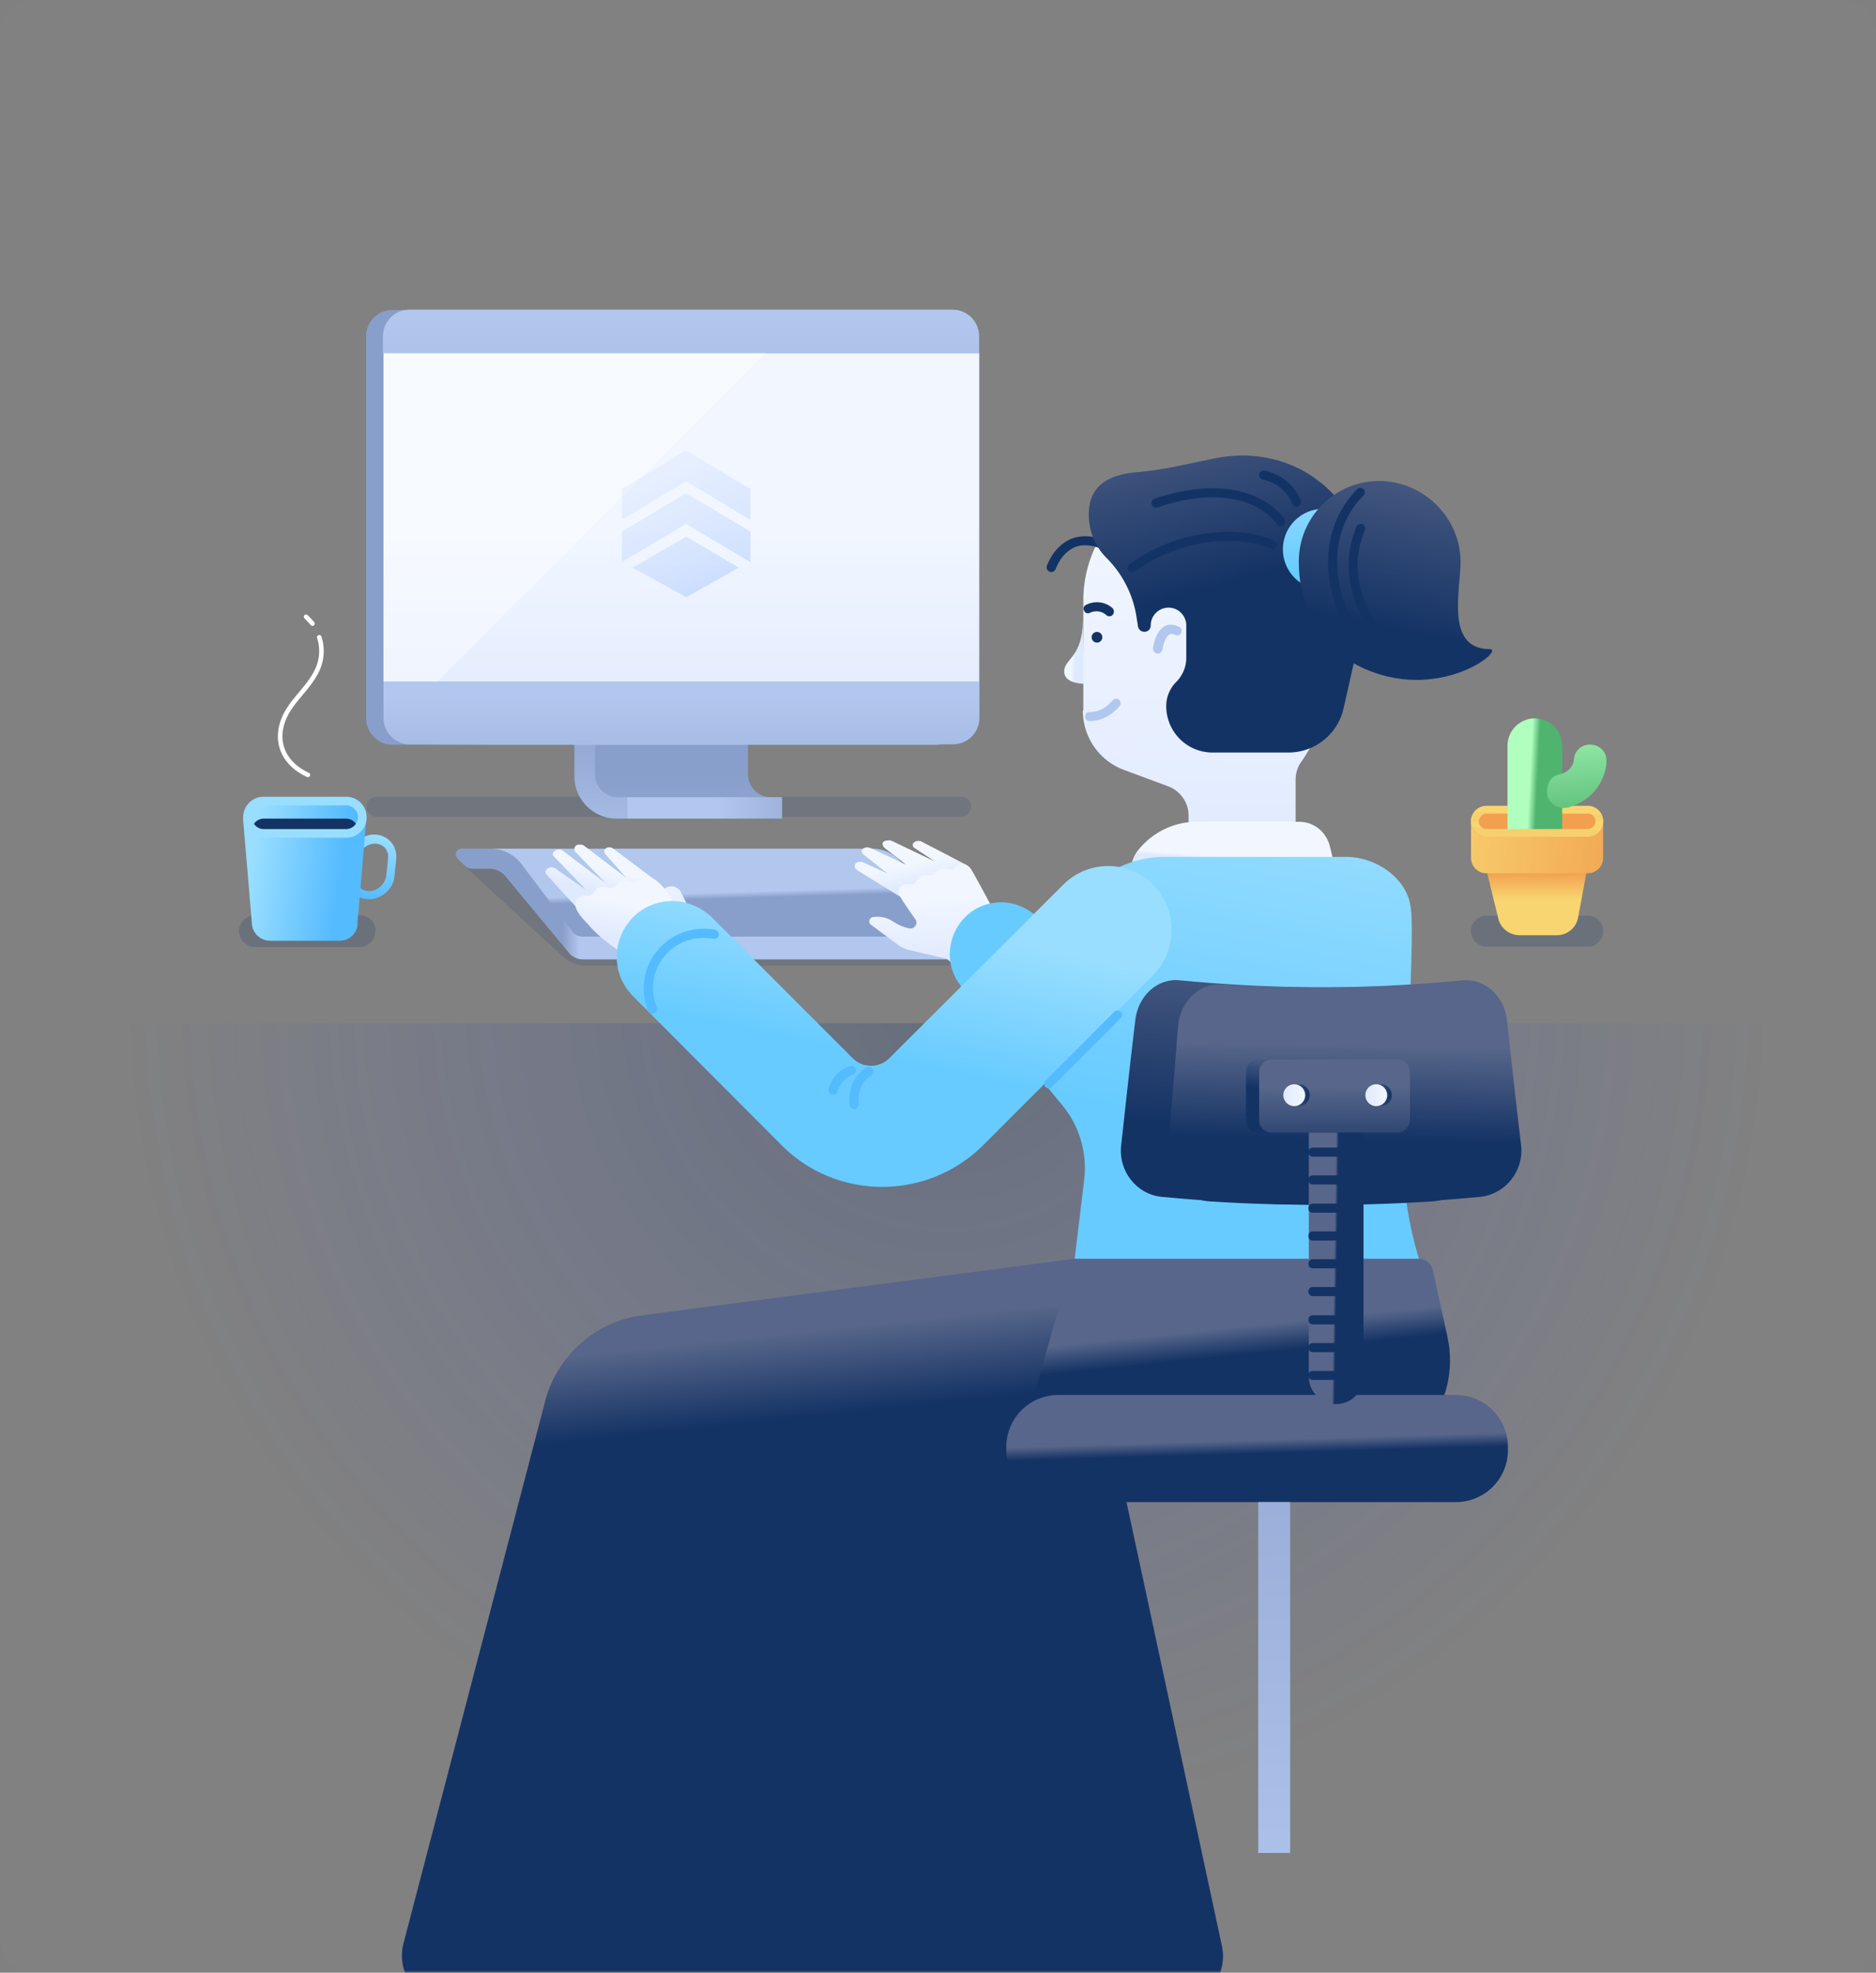 <svg xmlns="http://www.w3.org/2000/svg" xmlns:xlink="http://www.w3.org/1999/xlink" width="350" height="368" viewBox="0 0 350 368">
    <rect x="0" y="0" width="350" height="368" fill="#808080" stroke="none"/>
    <defs>
        <rect id="a" width="350" height="368" x="-1" rx="6"/>
        <linearGradient id="c" x1="21.435%" x2="24.772%" y1="49.886%" y2="49.886%">
            <stop offset="0%" stop-color="#899FCB"/>
            <stop offset="100%" stop-color="#B1C7EE"/>
        </linearGradient>
        <linearGradient id="d" x1="116.565%" x2="65.565%" y1="1186.4%" y2="332.158%">
            <stop offset="0%" stop-color="#899FCB"/>
            <stop offset="100%" stop-color="#B1C7EE"/>
        </linearGradient>
        <linearGradient id="e" x1="51.033%" x2="49.924%" y1="56.591%" y2="49.635%">
            <stop offset="0%" stop-color="#899FCB"/>
            <stop offset="100%" stop-color="#B1C7EE"/>
        </linearGradient>
        <linearGradient id="f" x1="50.376%" x2="49.841%" y1="46.985%" y2="52.875%">
            <stop offset="0%" stop-color="#143365"/>
            <stop offset="48.26%" stop-color="#143365"/>
            <stop offset="100%" stop-color="#143365"/>
        </linearGradient>
        <linearGradient id="g" x1="50.23%" x2="50.23%" y1="52.262%" y2="11.635%">
            <stop offset="0%" stop-color="#F8D571"/>
            <stop offset="9.522%" stop-color="#F7D06E"/>
            <stop offset="91.89%" stop-color="#F2A04F"/>
        </linearGradient>
        <linearGradient id="h" x1="50.107%" x2="50.107%" y1="-33.974%" y2="135.095%">
            <stop offset="0%" stop-color="#F8D571"/>
            <stop offset="9.522%" stop-color="#F7D06E"/>
            <stop offset="100%" stop-color="#F2A04F"/>
        </linearGradient>
        <linearGradient id="i" x1="50.626%" x2="49.905%" y1="44.296%" y2="52.247%">
            <stop offset="0%" stop-color="#F2A04F"/>
            <stop offset="48.26%" stop-color="#F2A04F"/>
            <stop offset="100%" stop-color="#F2A04F"/>
        </linearGradient>
        <linearGradient id="j" x1="50.366%" x2="50.091%" y1="49.301%" y2="50.725%">
            <stop offset="0%" stop-color="#F8D571"/>
            <stop offset="48.26%" stop-color="#F8D571"/>
            <stop offset="100%" stop-color="#F7D06E"/>
        </linearGradient>
        <linearGradient id="k" x1="39.642%" x2="53.866%" y1="48.836%" y2="50.787%">
            <stop offset="0%" stop-color="#B0FFBE"/>
            <stop offset="100%" stop-color="#4EB46E"/>
        </linearGradient>
        <linearGradient id="l" x1="38.92%" x2="58.744%" y1="-70.475%" y2="140.652%">
            <stop offset="0%" stop-color="#B0FFBE"/>
            <stop offset="100%" stop-color="#4EB46E"/>
        </linearGradient>
        <linearGradient id="m" x1="-40.026%" x2="146.07%" y1="46.313%" y2="54.162%">
            <stop offset="0%" stop-color="#F8D571"/>
            <stop offset="9.522%" stop-color="#F7D06E"/>
            <stop offset="91.89%" stop-color="#F2A04F"/>
        </linearGradient>
        <linearGradient id="n" x1="50.146%" x2="49.841%" y1="49.097%" y2="50.877%">
            <stop offset="0%" stop-color="#F8D571"/>
            <stop offset="48.26%" stop-color="#F8D571"/>
            <stop offset="100%" stop-color="#F7D06E"/>
        </linearGradient>
        <radialGradient id="o" cx="49.846%" cy="-2.127%" r="88.669%" fx="49.846%" fy="-2.127%" gradientTransform="matrix(.546 0 0 1 .226 0)">
            <stop offset="0%" stop-color="#143365"/>
            <stop offset="100%" stop-color="#2A4DFF" stop-opacity="0"/>
        </radialGradient>
        <linearGradient id="p" x1="48.096%" x2="44.836%" y1="-31.22%" y2="132.84%">
            <stop offset="0%" stop-color="#FFF"/>
            <stop offset="48.26%" stop-color="#FFF"/>
            <stop offset="100%" stop-color="#FFF"/>
        </linearGradient>
        <linearGradient id="q" x1="49.96%" x2="49.96%" y1="50.159%" y2="443.842%">
            <stop offset="0%" stop-color="#899FCB"/>
            <stop offset="100%" stop-color="#B1C7EE"/>
        </linearGradient>
        <linearGradient id="r" x1="145.917%" x2="57.552%" y1="50%" y2="50%">
            <stop offset="0%" stop-color="#899FCB"/>
            <stop offset="100%" stop-color="#B1C7EE"/>
        </linearGradient>
        <linearGradient id="s" x1="50.276%" x2="50.276%" y1="-47.493%" y2="172.765%">
            <stop offset="0%" stop-color="#899FCB"/>
            <stop offset="100%" stop-color="#B1C7EE"/>
        </linearGradient>
        <linearGradient id="t" x1="6.414%" x2="19.551%" y1="51.257%" y2="50.858%">
            <stop offset="0%" stop-color="#899FCB"/>
            <stop offset="100%" stop-color="#B1C7EE"/>
        </linearGradient>
        <linearGradient id="u" x1="50.034%" x2="50.034%" y1="134.556%" y2="88.381%">
            <stop offset="0%" stop-color="#899FCB"/>
            <stop offset="100%" stop-color="#B1C7EE"/>
        </linearGradient>
        <linearGradient id="v" x1="49.957%" x2="49.957%" y1="134.47%" y2="88.096%">
            <stop offset="0%" stop-color="#899FCB"/>
            <stop offset="100%" stop-color="#B1C7EE"/>
        </linearGradient>
        <linearGradient id="w" x1="49.995%" x2="49.995%" y1="117.64%" y2="52.126%">
            <stop offset="0%" stop-color="#E0EAFF"/>
            <stop offset="100%" stop-color="#F2F7FF"/>
        </linearGradient>
        <linearGradient id="x" x1="50.034%" x2="50.034%" y1="809.736%" y2="11.98%">
            <stop offset="0%" stop-color="#899FCB"/>
            <stop offset="100%" stop-color="#B1C7EE"/>
        </linearGradient>
        <linearGradient id="y" x1="50.263%" x2="49.603%" y1="-1.776%" y2="101.583%">
            <stop offset="0%" stop-color="#FFF"/>
            <stop offset="48.26%" stop-color="#FFF"/>
            <stop offset="100%" stop-color="#FFF"/>
        </linearGradient>
        <linearGradient id="z" x1="35.746%" x2="55.756%" y1="47.899%" y2="50.095%">
            <stop offset="0%" stop-color="#F2F7FF"/>
            <stop offset="9.522%" stop-color="#F2F7FF"/>
            <stop offset="100%" stop-color="#E0EAFF"/>
        </linearGradient>
        <linearGradient id="A" x1="50.508%" x2="49.151%" y1=".086%" y2="99.943%">
            <stop offset="0%" stop-color="#F2F7FF"/>
            <stop offset="9.522%" stop-color="#F2F7FF"/>
            <stop offset="100%" stop-color="#E0EAFF"/>
        </linearGradient>
        <linearGradient id="B" x1="50.445%" x2="49.211%" y1="33.904%" y2="67.137%">
            <stop offset="0%" stop-color="#143365"/>
            <stop offset="48.26%" stop-color="#143365"/>
            <stop offset="100%" stop-color="#143365"/>
        </linearGradient>
        <linearGradient id="C" x1="35.247%" x2="53.185%" y1="-27.871%" y2="42.576%">
            <stop offset="0%" stop-color="#57668A"/>
            <stop offset="48.26%" stop-color="#374D78"/>
            <stop offset="100%" stop-color="#143365"/>
        </linearGradient>
        <linearGradient id="D" x1="60.033%" x2="46.089%" y1="-36.325%" y2="85.683%">
            <stop offset="0%" stop-color="#99DEFF"/>
            <stop offset="100%" stop-color="#67CBFF"/>
        </linearGradient>
        <linearGradient id="E" x1="66.372%" x2="48.758%" y1="-24.46%" y2="67.733%">
            <stop offset="0%" stop-color="#57668A"/>
            <stop offset="48.26%" stop-color="#374D78"/>
            <stop offset="100%" stop-color="#143365"/>
        </linearGradient>
        <linearGradient id="F" x1="50.371%" x2="49.818%" y1="-.021%" y2="99.674%">
            <stop offset="0%" stop-color="#143365"/>
            <stop offset="48.26%" stop-color="#143365"/>
            <stop offset="100%" stop-color="#143365"/>
        </linearGradient>
        <linearGradient id="G" x1="50.575%" x2="49.443%" y1=".309%" y2="99.45%">
            <stop offset="0%" stop-color="#143365"/>
            <stop offset="48.26%" stop-color="#143365"/>
            <stop offset="100%" stop-color="#143365"/>
        </linearGradient>
        <linearGradient id="H" x1="50.481%" x2="51.522%" y1="49.725%" y2="44.863%">
            <stop offset="0%" stop-color="#E0EAFF"/>
            <stop offset="100%" stop-color="#F2F7FF"/>
        </linearGradient>
        <linearGradient id="I" x1="44.761%" x2="58.519%" y1="32.816%" y2="67.235%">
            <stop offset="0%" stop-color="#F2F7FF"/>
            <stop offset="9.522%" stop-color="#F2F7FF"/>
            <stop offset="100%" stop-color="#E0EAFF"/>
        </linearGradient>
        <linearGradient id="J" x1="46.702%" x2="51.7%" y1="21.927%" y2="80.738%">
            <stop offset="0%" stop-color="#F2F7FF"/>
            <stop offset="9.522%" stop-color="#F2F7FF"/>
            <stop offset="100%" stop-color="#E0EAFF"/>
        </linearGradient>
        <linearGradient id="K" x1="5.842%" x2="26.07%" y1="-54.234%" y2="-8.935%">
            <stop offset="0%" stop-color="#99DEFF"/>
            <stop offset="100%" stop-color="#67CBFF"/>
        </linearGradient>
        <linearGradient id="L" x1="66.329%" x2="51.057%" y1="-16.235%" y2="63.902%">
            <stop offset="0%" stop-color="#99DEFF"/>
            <stop offset="100%" stop-color="#67CBFF"/>
        </linearGradient>
        <linearGradient id="M" x1="41.104%" x2="42.447%" y1="10.621%" y2="21.952%">
            <stop offset="0%" stop-color="#57668A"/>
            <stop offset="48.26%" stop-color="#374D78"/>
            <stop offset="100%" stop-color="#143365"/>
        </linearGradient>
        <linearGradient id="N" x1="45.907%" x2="48.573%" y1="32.794%" y2="45.364%">
            <stop offset="0%" stop-color="#57668A"/>
            <stop offset="48.26%" stop-color="#374D78"/>
            <stop offset="100%" stop-color="#143365"/>
        </linearGradient>
        <linearGradient id="O" x1="48.934%" x2="50.625%" y1="42.365%" y2="54.454%">
            <stop offset="0%" stop-color="#57668A"/>
            <stop offset="48.26%" stop-color="#374D78"/>
            <stop offset="100%" stop-color="#143365"/>
        </linearGradient>
        <linearGradient id="P" x1="55.259%" x2="43.161%" y1="33.824%" y2="68.723%">
            <stop offset="0%" stop-color="#F2F7FF"/>
            <stop offset="9.522%" stop-color="#F2F7FF"/>
            <stop offset="100%" stop-color="#E0EAFF"/>
        </linearGradient>
        <linearGradient id="Q" x1="53.119%" x2="49.314%" y1="-39.823%" y2="62.447%">
            <stop offset="0%" stop-color="#F2F7FF"/>
            <stop offset="9.522%" stop-color="#F2F7FF"/>
            <stop offset="100%" stop-color="#E0EAFF"/>
        </linearGradient>
        <linearGradient id="R" x1="58.454%" x2="46.083%" y1="27.313%" y2="68.526%">
            <stop offset="0%" stop-color="#F2F7FF"/>
            <stop offset="9.522%" stop-color="#F2F7FF"/>
            <stop offset="100%" stop-color="#E0EAFF"/>
        </linearGradient>
        <linearGradient id="S" x1="57.843%" x2="44.467%" y1="19.179%" y2="56.749%">
            <stop offset="0%" stop-color="#99DEFF"/>
            <stop offset="100%" stop-color="#67CBFF"/>
        </linearGradient>
        <linearGradient id="T" x1="50.144%" x2="49.536%" y1="46.157%" y2="53.925%">
            <stop offset="0%" stop-color="#143365"/>
            <stop offset="48.26%" stop-color="#143365"/>
            <stop offset="100%" stop-color="#143365"/>
        </linearGradient>
        <linearGradient id="U" x1="51.372%" x2="49.564%" y1="12.919%" y2="87.136%">
            <stop offset="0%" stop-color="#143365"/>
            <stop offset="48.26%" stop-color="#143365"/>
            <stop offset="100%" stop-color="#143365"/>
        </linearGradient>
        <linearGradient id="V" x1="50.203%" x2="49.618%" y1="45.931%" y2="53.787%">
            <stop offset="0%" stop-color="#143365"/>
            <stop offset="48.26%" stop-color="#143365"/>
            <stop offset="100%" stop-color="#143365"/>
        </linearGradient>
        <linearGradient id="W" x1="50.635%" x2="48.814%" y1="-.388%" y2="100.731%">
            <stop offset="0%" stop-color="#143365"/>
            <stop offset="48.26%" stop-color="#143365"/>
            <stop offset="100%" stop-color="#143365"/>
        </linearGradient>
        <linearGradient id="X" x1="50.57%" x2="49.25%" y1="-.755%" y2="100.292%">
            <stop offset="0%" stop-color="#143365"/>
            <stop offset="48.26%" stop-color="#143365"/>
            <stop offset="100%" stop-color="#143365"/>
        </linearGradient>
        <linearGradient id="Y" x1="50.12%" x2="49.082%" y1="38.595%" y2="61.597%">
            <stop offset="0%" stop-color="#143365"/>
            <stop offset="48.26%" stop-color="#143365"/>
            <stop offset="100%" stop-color="#143365"/>
        </linearGradient>
        <linearGradient id="Z" x1="51.241%" x2="49.036%" y1="-1.482%" y2="102.245%">
            <stop offset="0%" stop-color="#143365"/>
            <stop offset="48.26%" stop-color="#143365"/>
            <stop offset="100%" stop-color="#143365"/>
        </linearGradient>
        <linearGradient id="aa" x1="58.327%" x2="42.561%" y1="39.67%" y2="61.19%">
            <stop offset="0%" stop-color="#143365"/>
            <stop offset="48.26%" stop-color="#143365"/>
            <stop offset="100%" stop-color="#143365"/>
        </linearGradient>
        <linearGradient id="ab" x1="57.511%" x2="49.568%" y1="-26.799%" y2="66.188%">
            <stop offset="0%" stop-color="#57668A"/>
            <stop offset="48.26%" stop-color="#374D78"/>
            <stop offset="100%" stop-color="#143365"/>
        </linearGradient>
        <linearGradient id="ac" x1="51.051%" x2="49.679%" y1="29.34%" y2="70.254%">
            <stop offset="0%" stop-color="#57668A"/>
            <stop offset="48.26%" stop-color="#374D78"/>
            <stop offset="100%" stop-color="#143365"/>
        </linearGradient>
        <linearGradient id="ad" x1="46.847%" x2="51.68%" y1="49.798%" y2="50.236%">
            <stop offset="0%" stop-color="#57668A"/>
            <stop offset="48.26%" stop-color="#374D78"/>
            <stop offset="100%" stop-color="#143365"/>
        </linearGradient>
        <linearGradient id="ae" x1="62.518%" x2="49.864%" y1="1.512%" y2="50.218%">
            <stop offset="0%" stop-color="#57668A"/>
            <stop offset="48.26%" stop-color="#374D78"/>
            <stop offset="100%" stop-color="#143365"/>
        </linearGradient>
        <linearGradient id="af" x1="49.586%" x2="51.461%" y1="37.528%" y2="144.454%">
            <stop offset="0%" stop-color="#57668A"/>
            <stop offset="48.26%" stop-color="#374D78"/>
            <stop offset="100%" stop-color="#143365"/>
        </linearGradient>
        <linearGradient id="ag" x1=".247%" x2="100.21%" y1="50.575%" y2="50.575%">
            <stop offset="0%" stop-color="#143365"/>
            <stop offset="48.26%" stop-color="#143365"/>
            <stop offset="100%" stop-color="#143365"/>
        </linearGradient>
        <linearGradient id="ah" x1=".247%" x2="100.21%" y1="51.945%" y2="51.945%">
            <stop offset="0%" stop-color="#143365"/>
            <stop offset="48.26%" stop-color="#143365"/>
            <stop offset="100%" stop-color="#143365"/>
        </linearGradient>
        <linearGradient id="ai" x1=".247%" x2="100.21%" y1="48.315%" y2="48.315%">
            <stop offset="0%" stop-color="#143365"/>
            <stop offset="48.26%" stop-color="#143365"/>
            <stop offset="100%" stop-color="#143365"/>
        </linearGradient>
        <linearGradient id="aj" x1=".247%" x2="100.21%" y1="49.69%" y2="49.69%">
            <stop offset="0%" stop-color="#143365"/>
            <stop offset="48.26%" stop-color="#143365"/>
            <stop offset="100%" stop-color="#143365"/>
        </linearGradient>
        <linearGradient id="ak" x1=".247%" x2="100.21%" y1="51.06%" y2="51.06%">
            <stop offset="0%" stop-color="#143365"/>
            <stop offset="48.26%" stop-color="#143365"/>
            <stop offset="100%" stop-color="#143365"/>
        </linearGradient>
        <linearGradient id="al" x1=".247%" x2="100.21%" y1="52.41%" y2="52.41%">
            <stop offset="0%" stop-color="#143365"/>
            <stop offset="48.26%" stop-color="#143365"/>
            <stop offset="100%" stop-color="#143365"/>
        </linearGradient>
        <linearGradient id="am" x1=".247%" x2="100.21%" y1="48.78%" y2="48.78%">
            <stop offset="0%" stop-color="#143365"/>
            <stop offset="48.26%" stop-color="#143365"/>
            <stop offset="100%" stop-color="#143365"/>
        </linearGradient>
        <linearGradient id="an" x1=".247%" x2="100.21%" y1="50.155%" y2="50.155%">
            <stop offset="0%" stop-color="#143365"/>
            <stop offset="48.26%" stop-color="#143365"/>
            <stop offset="100%" stop-color="#143365"/>
        </linearGradient>
        <linearGradient id="ao" x1=".247%" x2="100.21%" y1="51.525%" y2="51.525%">
            <stop offset="0%" stop-color="#143365"/>
            <stop offset="48.26%" stop-color="#143365"/>
            <stop offset="100%" stop-color="#143365"/>
        </linearGradient>
        <linearGradient id="ap" x1="-.717%" x2="99.467%" y1="50.046%" y2="50.046%">
            <stop offset="0%" stop-color="#57668A"/>
            <stop offset="48.26%" stop-color="#374D78"/>
            <stop offset="100%" stop-color="#143365"/>
        </linearGradient>
        <linearGradient id="aq" x1="-.833%" x2="99.35%" y1="50.046%" y2="50.046%">
            <stop offset="0%" stop-color="#57668A"/>
            <stop offset="48.26%" stop-color="#374D78"/>
            <stop offset="100%" stop-color="#143365"/>
        </linearGradient>
        <linearGradient id="ar" x1=".273%" x2="100.458%" y1="50.046%" y2="50.046%">
            <stop offset="0%" stop-color="#E0EAFF"/>
            <stop offset="100%" stop-color="#F2F7FF"/>
        </linearGradient>
        <linearGradient id="as" x1=".156%" x2="100.34%" y1="50.046%" y2="50.046%">
            <stop offset="0%" stop-color="#E0EAFF"/>
            <stop offset="100%" stop-color="#F2F7FF"/>
        </linearGradient>
        <linearGradient id="at" x1="-.004%" x2="99.96%" y1="49.865%" y2="49.865%">
            <stop offset="0%" stop-color="#5BF"/>
            <stop offset="100%" stop-color="#5BF"/>
        </linearGradient>
        <linearGradient id="au" x1="29.148%" x2="71.494%" y1="60.162%" y2="39.96%">
            <stop offset="0%" stop-color="#5BF"/>
            <stop offset="100%" stop-color="#5BF"/>
        </linearGradient>
        <linearGradient id="av" x1="-.984%" x2="102.258%" y1="62.919%" y2="33.371%">
            <stop offset="0%" stop-color="#5BF"/>
            <stop offset="100%" stop-color="#5BF"/>
        </linearGradient>
        <linearGradient id="aw" x1=".141%" x2="99.634%" y1="50.109%" y2="50.109%">
            <stop offset="0%" stop-color="#5BF"/>
            <stop offset="100%" stop-color="#5BF"/>
        </linearGradient>
        <linearGradient id="ax" x1="50.249%" x2="49.716%" y1="47.031%" y2="52.886%">
            <stop offset="0%" stop-color="#143365"/>
            <stop offset="48.26%" stop-color="#143365"/>
            <stop offset="100%" stop-color="#143365"/>
        </linearGradient>
        <linearGradient id="ay" x1="58.807%" x2="41.645%" y1=".456%" y2="99.856%">
            <stop offset="0%" stop-color="#99DEFF"/>
            <stop offset="100%" stop-color="#5BF"/>
        </linearGradient>
        <linearGradient id="az" x1="7.278%" x2="79.477%" y1="42.577%" y2="54.053%">
            <stop offset="0%" stop-color="#99DEFF"/>
            <stop offset="100%" stop-color="#5BF"/>
        </linearGradient>
        <linearGradient id="aA" x1="-.729%" x2="100.694%" y1="48.209%" y2="48.209%">
            <stop offset="0%" stop-color="#143365"/>
            <stop offset="48.26%" stop-color="#143365"/>
            <stop offset="100%" stop-color="#143365"/>
        </linearGradient>
        <linearGradient id="aB" x1="49.591%" x2="50.239%" y1="-100.763%" y2="137.949%">
            <stop offset="0%" stop-color="#899FCB"/>
            <stop offset="100%" stop-color="#B1C7EE"/>
        </linearGradient>
        <linearGradient id="aC" x1="37.63%" x2="74.836%" y1="12.782%" y2="100%">
            <stop offset="0%" stop-color="#AEC9FF"/>
            <stop offset="100%" stop-color="#1566FF"/>
        </linearGradient>
    </defs>
    <g fill="none" fill-rule="evenodd" transform="translate(1)">
        <mask id="b" fill="#fff">
            <use xlink:href="#a"/>
        </mask>
        <use fill="#FFF" fill-opacity=".01" opacity=".5" xlink:href="#a"/>
        <g mask="url(#b)">
            <g transform="translate(17 57)">
                <g fill-rule="nonzero">
                    <path fill="#143365" d="M68.51 104.38l18.53 17.085c1.19 1.105 2.72 1.7 4.42 1.7h67.15c1.105 0 1.955-1.105 1.615-2.21l-1.105-4.08-82.365-11.985-8.245-.51z" opacity=".15"/>
                    <path fill="url(#c)" d="M13.005 1.02H1.785c-.935 0-1.36 1.105-.765 1.785l1.36 1.36a1.99 1.99 0 0 0 1.445.595H6.97c1.19 0 2.295.51 3.06 1.445l11.985 14.45c.68.68 1.53 1.02 2.465 1.02H93.5c.765 0 1.445-.595 1.445-1.445v-2.805L13.005 1.02z" transform="translate(66.3 100.3)"/>
                    <path fill="url(#d)" d="M.255 1.02h1.7-1.7z" transform="translate(68.85 100.3)"/>
                    <path fill="url(#e)" d="M81.345 3.655c-1.36-1.7-3.315-2.635-5.44-2.635H4.675c2.295 0 4.42 1.105 5.78 2.89l9.69 12.835c.425.425 1.02.68 1.7.68H92.31L81.345 3.655z" transform="translate(68.85 100.3)"/>
                </g>
                <g fill-rule="nonzero">
                    <path fill="url(#f)" d="M25.245 40.12v-.085a2.89 2.89 0 0 0-2.89-2.72H3.485c-1.445 0-2.72 1.105-2.89 2.55v.34a2.866 2.866 0 0 0 2.89 2.89h18.87a2.866 2.866 0 0 0 2.89-2.89v-.085z" opacity=".2" transform="translate(255.85 76.5)"/>
                    <path fill="url(#g)" d="M3.23 27.795L5.695 37.91c.425 1.785 2.125 3.06 3.995 3.06h6.885c1.955 0 3.655-1.36 3.995-3.315L22.525 27.2" transform="translate(255.85 76.5)"/>
                    <path fill="url(#h)" d="M3.485 6.46h18.87a2.866 2.866 0 0 0 2.89-2.89v-.085V3.4c-.17-1.36-1.36.425-2.89.425H3.485C2.04 3.825.85 2.21.595 3.23v.34c0 1.615 1.36 2.89 2.89 2.89z" transform="translate(255.85 92.65)"/>
                    <path fill="url(#i)" d="M25.245 3.485V3.4a2.89 2.89 0 0 0-2.89-2.72H3.485C2.04.68.765 1.785.595 3.23v.34a2.866 2.866 0 0 0 2.89 2.89h18.87a2.866 2.866 0 0 0 2.89-2.89v-.085z" transform="translate(255.85 92.65)"/>
                    <path fill="url(#j)" d="M3.485 2.125h18.87c.765 0 1.36.51 1.445 1.275h1.445a2.89 2.89 0 0 0-2.89-2.72H3.485C2.04.68.765 1.785.595 3.23v.17H2.04c.17-.68.765-1.275 1.445-1.275z" transform="translate(255.85 92.65)"/>
                    <path fill="url(#k)" d="M7.395 28.135V5.61c0-2.805 2.295-5.1 5.1-5.1 2.805 0 5.1 2.295 5.1 5.1v22.525h-10.2z" transform="translate(255.85 76.5)"/>
                    <path fill="url(#l)" d="M14.875 13.43l-.085.34c-.255 2.125 1.615 3.825 3.74 3.4 3.91-.935 6.8-4.08 7.31-8.075V8.84a2.95 2.95 0 0 0-2.635-3.4 2.95 2.95 0 0 0-3.4 2.635v.17a3.108 3.108 0 0 1-2.21 2.55l-.51.17c-1.19.17-2.04 1.19-2.21 2.465z" transform="translate(255.85 76.5)"/>
                    <path fill="url(#m)" d="M22.355 22.61H3.485a2.866 2.866 0 0 1-2.89-2.89v-.34 7.14a2.866 2.866 0 0 0 2.89 2.89h18.87a2.866 2.866 0 0 0 2.89-2.89v-6.8a2.866 2.866 0 0 1-2.89 2.89z" transform="translate(255.85 76.5)"/>
                    <path fill="url(#n)" d="M25.245 19.55H23.8v.17c0 .765-.68 1.445-1.445 1.445H3.485c-.765 0-1.445-.68-1.445-1.445v-.17H.595v.17a2.866 2.866 0 0 0 2.89 2.89h18.87a2.866 2.866 0 0 0 2.89-2.89v-.085-.085z" transform="translate(255.85 76.5)"/>
                </g>
                <path fill="url(#o)" fill-rule="nonzero" d="M.68 133.875h317.05V307.02H.68z" opacity=".25"/>
                <path stroke="url(#p)" stroke-linecap="round" stroke-linejoin="round" stroke-width=".85" d="M40.29 59.33c-.34-.425-.765-.85-1.19-1.275"/>
                <g fill-rule="nonzero">
                    <path fill="#143365" d="M161.33 95.37H52.275c-1.02 0-1.87-.85-1.87-1.87s.85-1.87 1.87-1.87H161.33c1.02 0 1.87.85 1.87 1.87-.085 1.02-.85 1.87-1.87 1.87z" opacity=".15"/>
                    <path fill="url(#q)" d="M39.185 11.815H37.4c-2.38 0-4.25-1.955-4.25-4.25V.17H3.91v7.735c0 4.42 3.57 5.95 7.905 5.95h27.37" transform="translate(88.4 79.9)"/>
                    <path fill="url(#r)" d="M10.625 11.815h28.9v3.995h-28.9z" transform="translate(88.4 79.9)"/>
                    <path fill="url(#s)" d="M10.625 11.815H8.84c-2.38 0-4.25-1.955-4.25-4.25V.17H.765v7.735A7.89 7.89 0 0 0 8.67 15.81h1.955" transform="translate(88.4 79.9)"/>
                    <path fill="url(#t)" d="M111.18 4.76c-.425-2.21-2.465-3.91-4.76-3.91H5.015C2.635.85.68 2.55.255 4.76.17 5.1.17 5.44.17 5.78V77.01c0 2.72 2.21 4.93 4.93 4.93h101.405c2.72 0 4.93-2.21 4.93-4.93V5.695c-.17-.34-.255-.68-.255-.935z" transform="translate(50.15)"/>
                    <path fill="url(#u)" d="M114.495 5.695c0-2.72-2.21-4.93-4.93-4.93H8.245c-2.72 0-4.93 2.21-4.93 4.93V8.84h111.18V5.695z" transform="translate(50.15)"/>
                    <path fill="url(#v)" d="M3.4 8.84V76.925c0 2.72 2.21 4.93 4.93 4.93h101.32c2.72 0 4.93-2.21 4.93-4.93V8.84H3.4z" transform="translate(50.15)"/>
                    <path fill="url(#w)" d="M74.8 8.84H3.4v61.285h111.095V8.84z" transform="translate(50.15)"/>
                    <path fill="url(#x)" d="M109.65.85H8.245c-2.72 0-4.93 2.21-4.93 4.93v3.145h111.18V5.78c0-2.805-2.21-4.93-4.845-4.93z" transform="translate(50.15)"/>
                    <path fill="#FFF" d="M53.55 8.84v61.285h10.115L124.95 8.84z" opacity=".4"/>
                </g>
                <path stroke="url(#y)" stroke-linecap="round" stroke-linejoin="round" stroke-width=".85" d="M39.44 87.55c-3.315-1.53-5.61-4.42-5.1-8.245.68-4.675 4.59-6.97 6.63-10.88a8.398 8.398 0 0 0 .595-6.545"/>
                <path fill="url(#z)" fill-rule="nonzero" d="M184.025 58.65c0 6.97-3.485 7.225-3.485 9.605 0 2.38 3.74 2.295 3.74 2.295"/>
                <path fill="url(#A)" fill-rule="nonzero" d="M184.025 75.565c0 4.93 3.06 9.35 7.65 11.05l8.245 3.06c2.295.85 3.825 3.06 3.825 5.44v4.505a5.877 5.877 0 0 0 5.865 5.865h8.245a5.877 5.877 0 0 0 5.865-5.865V88.485c0-1.19.34-2.38 1.02-3.315 4.25-6.12 6.545-13.345 6.545-20.825V55.08c0-13.005-10.54-23.545-23.46-23.63-13.09-.085-23.715 10.54-23.715 23.63v20.485h-.085z"/>
                <path fill="url(#B)" fill-rule="nonzero" d="M178.075 49.725c-.085 0-.17 0-.255-.085-.425-.17-.68-.595-.51-1.105.085-.17 1.19-3.485 4.335-4.93 1.955-.85 4.25-.765 6.8.34.425.17.595.68.425 1.105-.17.425-.68.595-1.105.425-2.04-.85-3.91-1.02-5.355-.34-2.465 1.105-3.4 3.91-3.4 3.91-.255.51-.51.68-.935.68z"/>
                <path fill="url(#C)" fill-rule="nonzero" d="M188.445 47.09c2.89 2.89 4.845 6.63 5.525 10.625l.34 2.125c.085.595.595 1.02 1.19 1.02.68 0 1.19-.51 1.19-1.19 0-1.87 1.53-3.315 3.315-3.315 1.87 0 3.315 1.53 3.315 3.315v6.035c0 1.7-.68 3.315-1.87 4.505a6.369 6.369 0 0 0-1.87 4.505c0 4.76 3.825 8.67 8.67 8.67h14.11c4.93 0 9.18-3.4 10.285-8.16l4.08-18.02c1.955-8.67-.935-17.68-7.565-23.545a5.955 5.955 0 0 0-.85-.68c-5.44-4.42-12.665-5.865-19.465-4.505l-8.245 1.7c-2.295.425-4.505.765-6.8.935-4.93.51-8.67 2.465-8.67 7.82 0 3.145 1.19 6.035 3.315 8.16z"/>
                <circle cx="228.905" cy="45.475" r="7.565" fill="url(#D)" fill-rule="nonzero"/>
                <path fill="url(#E)" fill-rule="nonzero" d="M254.49 47.855c0 5.185-2.89 16.235 5.44 16.235 2.975 0-8.755 9.69-22.78 3.91-9.095-3.74-12.835-11.9-12.835-20.23s6.715-15.045 15.045-15.045c8.33.085 15.13 6.885 15.13 15.13z"/>
                <path fill="url(#F)" fill-rule="nonzero" d="M236.64 63.835c-.17 0-.34 0-.425-.17-2.465-1.53-5.525-6.885-6.29-13.09-.51-4.42 0-10.88 5.27-16.32.34-.34.85-.34 1.19 0 .34.34.34.85 0 1.19-4.845 4.93-5.27 10.795-4.76 14.875.68 5.95 3.655 10.71 5.525 11.9.425.255.51.765.255 1.19-.17.255-.51.425-.765.425z"/>
                <path fill="url(#G)" fill-rule="nonzero" d="M246.755 66.895h-.17c-4.335-1.105-8.5-4.845-10.88-9.69-2.55-5.185-2.805-10.88-.595-15.98.17-.425.68-.595 1.105-.425.425.17.595.68.425 1.105-1.955 4.59-1.785 9.775.595 14.535 2.21 4.42 5.95 7.82 9.775 8.755.425.085.765.595.595 1.02-.17.425-.51.68-.85.68z"/>
                <path fill="url(#H)" fill-rule="nonzero" d="M225.165 111.095H198.9c-4.845 0-7.565-5.525-4.675-9.35 2.635-3.4 6.715-5.44 10.965-5.44h19.21c2.72 0 5.015 1.87 5.695 4.505l.765 3.145c.935 3.655-1.87 7.14-5.695 7.14z"/>
                <path fill="url(#I)" fill-rule="nonzero" d="M153.85 99.96c-.17-.085-.425-.085-.595-.085-1.02.085-1.36 1.02-.425 1.445l3.57 2.38-7.82-3.74c-.34-.17-.68-.255-1.02-.17-1.36.085-.935 1.19-.34 1.53l3.825 2.975-6.545-3.06c-.255-.085-.51-.17-.765-.17-1.02.085-1.275.935-.51 1.445l4.42 3.485-4.42-2.04c-.51-.255-1.02-.255-1.445 0-.51.34-.425 1.02.255 1.445 3.23 2.04 10.795 6.63 10.88 6.715l9.605-7.65c-2.55-1.36-8.67-4.505-8.67-4.505z"/>
                <path fill="url(#J)" fill-rule="nonzero" d="M173.23 123.76s-9.52-17.935-10.115-18.7c-.765-1.105-2.295-1.105-3.06-.17-.255.34-.85.51-1.275.34-.68-.255-1.36-.255-1.955.17-.17.085-.34.255-.425.425-.255.425-.765.595-1.275.51-.425-.085-.935-.085-1.36.17-.34.17-.595.425-.765.765-.255.51-.765.765-1.275.68-.17 0-.425-.085-.595 0-1.02.085-1.87.935-1.36 1.955.51 1.105 1.955 3.06 3.06 4.675.51.765-.255 1.785-1.19 1.615-.85-.17-1.7-.51-2.465-.935l-.68-.425c-1.02-.68-2.295-.935-3.57-.765-.765.085-1.02 1.02-.425 1.445l5.27 3.91c.51.34 1.105.595 1.7.765l7.225 1.7.935.85c1.02.935 2.21 1.615 3.485 1.87l8.84 1.7c1.105.255 1.87-1.36 1.275-2.55z"/>
                <path fill="url(#K)" fill-rule="nonzero" d="M175.95 114.495c-2.04-2.125-4.93-3.4-7.905-3.145-7.905.595-11.815 10.285-6.205 16.235l22.27 23.205h.085l11.475-15.64v-.085l-19.72-20.57z"/>
                <path fill="url(#L)" fill-rule="nonzero" d="M245.14 111.945c-.85-5.27-6.545-9.095-11.9-9.095h-34.17c-11.39 0-20.91 10.88-23.715 20.4l-2.89 7.225c-2.55 6.29 3.315 13.43 7.65 18.615 3.23 3.825 4.76 8.925 4.165 13.94l-2.465 20.485h66.895c-4.42-11.135-5.95-23.12-4.42-34.935.51-4.25.765-8.5.68-12.75 0-8.075.85-20.145.17-23.885z"/>
                <path fill="url(#M)" fill-rule="nonzero" d="M182.41 177.82l-80.495 10.54A21.697 21.697 0 0 0 83.81 204L57.29 305.49c-1.53 5.78 2.89 11.475 8.84 11.475h134.895c5.865 0 10.2-5.355 8.925-11.05L182.41 177.82z"/>
                <path fill="url(#N)" fill-rule="nonzero" d="M182.155 177.82l-7.395 25.925c-.765 7.225 4.93 13.6 12.24 13.6h44.88c13.175 0 23.035-12.24 20.145-25.075l-2.72-12.41c-.255-1.19-1.36-2.04-2.55-2.04h-64.6z"/>
                <path fill="url(#O)" fill-rule="nonzero" d="M253.64 223.21h-74.205a9.686 9.686 0 0 1-9.69-9.69v-.595a9.686 9.686 0 0 1 9.69-9.69h74.205a9.686 9.686 0 0 1 9.69 9.69v.595a9.686 9.686 0 0 1-9.69 9.69z"/>
                <g fill-rule="nonzero">
                    <path fill="url(#P)" d="M13.005.935c-.17-.085-.34-.17-.51-.17-.935-.085-1.36.765-.85 1.275l3.91 4.42L7.735.51c-.17-.17-.51-.255-.765-.255-1.19-.085-1.275.935-.935 1.36L11.73 7.48 3.655 1.36c-.17-.085-.34-.17-.595-.17-.85-.085-1.53.765-1.105 1.19l6.12 6.375L2.38 4.76c-.34-.255-.85-.34-1.275-.17-.595.255-.85.85-.425 1.275C2.55 7.99 6.8 12.495 6.8 12.58l14.62-5.355c-1.19-.85-8.415-6.29-8.415-6.29z" transform="translate(83.3 100.3)"/>
                    <path fill="url(#Q)" d="M25.755 20.91l1.36-1.19c1.53-1.36 2.125-3.57 1.19-5.44l-2.55-5.1c-.255-.595-.765-.935-1.445-1.105-1.53-.255-2.89 1.19-2.38 2.72l2.465 7.65" transform="translate(83.3 100.3)"/>
                    <path fill="url(#R)" d="M31.365 21.675L23.035 9.01c-.51-.85-1.785-2.21-2.805-2.465-.935-.255-1.7 0-2.21.425-.425.425-1.02.595-1.53.34-.595-.255-1.275-.34-1.785-.17-.425.17-.765.425-1.02.68-.425.51-1.105.68-1.7.425-.34-.17-.765-.17-1.275-.085-.51.17-.935.51-1.19.935-.255.51-.85.765-1.445.68-.51 0-1.02.085-1.275.255-2.125 1.445.68 4.08 1.53 5.015 1.445 1.7 3.23 3.23 5.1 4.505l2.04 1.36c1.19.85 2.635 1.36 4.08 1.53l10.285 1.36c1.36.255 2.21-1.105 1.53-2.125z" transform="translate(83.3 100.3)"/>
                </g>
                <path fill="url(#S)" fill-rule="nonzero" d="M196.86 107.78c-4.675-4.42-11.985-4.25-16.49.255L147.9 140.42a4.822 4.822 0 0 1-6.8 0l-26.095-26.095c-2.04-2.04-4.93-3.315-7.82-3.23-9.095.255-13.515 11.22-7.055 17.765l27.625 27.71c10.37 10.455 27.285 10.455 37.74 0l31.705-31.705c4.59-4.845 4.505-12.495-.34-17.085z"/>
                <path fill="url(#T)" fill-rule="nonzero" d="M193.205 49.81c-.255 0-.51-.085-.68-.34-.255-.34-.17-.935.17-1.19 10.03-7.31 22.1-6.97 27.115-4.335.425.255.595.765.34 1.105-.255.425-.765.595-1.105.34-3.995-2.04-15.47-2.975-25.33 4.25-.17.085-.34.17-.51.17z"/>
                <path fill="url(#U)" fill-rule="nonzero" d="M223.89 37.57a.816.816 0 0 1-.765-.595c-.085-.17-1.275-3.57-5.525-4.505-.425-.085-.765-.595-.68-1.02.085-.425.595-.765 1.02-.68 5.185 1.19 6.715 5.44 6.715 5.61.17.425-.085.935-.51 1.105-.085.085-.17.085-.255.085z"/>
                <path fill="url(#V)" fill-rule="nonzero" d="M220.915 41.225c-.255 0-.595-.17-.68-.425-.255-.34-5.78-8.67-22.27-3.145-.425.17-.935-.085-1.105-.51-.17-.425.085-.935.51-1.105 17.85-5.95 24.055 3.485 24.31 3.825.255.425.085.935-.255 1.19-.255.085-.34.17-.51.17z"/>
                <path fill="url(#W)" fill-rule="nonzero" d="M205.19 78.03a.816.816 0 0 1-.765-.595c-.17-.425.085-.935.51-1.105 17.85-6.035 17.085-20.06 17.085-20.23 0-.51.34-.85.765-.935.425 0 .85.34.935.765 0 .17.85 15.47-18.19 21.93-.17.17-.255.17-.34.17z"/>
                <path fill="url(#X)" fill-rule="nonzero" d="M218.025 75.82c-.255 0-.51-.085-.68-.34-.255-.425-.17-.935.17-1.19 6.63-4.675 6.8-11.9 6.8-11.985 0-.51.34-.85.85-.85s.85.425.85.85c0 .34-.255 8.16-7.565 13.345a.65.65 0 0 1-.425.17z"/>
                <path fill="url(#Y)" fill-rule="nonzero" d="M205.19 57.63c-.255 0-.51-.085-.68-.34-.255-.34-.255-.935.17-1.19 9.095-7.31 15.81-6.545 16.065-6.545.425.085.765.51.765.935 0 .425-.51.765-.935.765-.085 0-6.29-.68-14.79 6.12-.255.17-.425.255-.595.255z"/>
                <path fill="#B1C7EE" fill-rule="nonzero" d="M185.3 77.52c-.51 0-.85-.34-.85-.85s.34-.85.85-.85c1.36 0 2.635-.51 3.57-1.445l.765-.765c.34-.34.85-.34 1.19 0 .34.34.34.85 0 1.19l-.765.765c-1.275 1.19-2.975 1.955-4.76 1.955zM197.965 64.94h-.085c-.425-.085-.765-.51-.765-.935 0-.34.425-3.145 2.125-4.165.51-.34 1.445-.51 2.72.085.425.17.595.68.425 1.105-.17.425-.68.595-1.105.425-.68-.34-1.02-.17-1.105-.085-.765.425-1.19 1.955-1.275 2.805-.17.425-.51.765-.935.765z"/>
                <circle cx="186.66" cy="61.88" r="1" fill="url(#Z)" fill-rule="nonzero"/>
                <path fill="url(#aa)" fill-rule="nonzero" d="M188.955 57.97a.918.918 0 0 1-.595-.255c-.85-.765-2.04-.85-2.975-.425-.425.255-.935.085-1.105-.34-.255-.425-.085-.935.34-1.105a4.384 4.384 0 0 1 4.93.595c.34.34.34.85.085 1.19-.17.255-.425.34-.68.34z"/>
                <g fill-rule="nonzero">
                    <path fill="url(#ab)" d="M58.99 41.31c-17 1.105-33.745.765-50.745-.85-4.675-.51-7.99-4.845-7.48-9.52.85-7.82 1.7-15.555 2.635-23.375.51-4.675 4.25-7.99 8.415-7.48C26.86 1.53 41.565 1.785 56.61.85c4.165-.34 7.82 3.06 8.16 7.735.68 7.82 1.36 15.64 1.955 23.46.425 4.59-3.06 8.84-7.735 9.265z" transform="translate(190.4 125.8)"/>
                    <path fill="url(#ac)" d="M67.915 40.46c-17 1.615-33.66 1.955-50.745.85-4.675-.34-8.16-4.59-7.735-9.265.68-7.82 1.36-15.64 1.955-23.46C11.815 3.91 15.47.51 19.55.85c15.045.935 29.835.68 44.795-.765C68.51-.34 72.25 2.89 72.76 7.565c.85 7.82 1.7 15.555 2.635 23.375.51 4.59-2.805 8.925-7.48 9.52z" transform="translate(190.4 125.8)"/>
                </g>
                <path fill="url(#ad)" fill-rule="nonzero" d="M231.285 204.935c-2.805 0-5.1-2.295-5.1-5.1V149.94c0-2.805 2.295-5.1 5.1-5.1 2.805 0 5.1 2.295 5.1 5.1v49.895c0 2.805-2.295 5.1-5.1 5.1z"/>
                <path fill="url(#ae)" fill-rule="nonzero" d="M240.295 154.275H216.75a2.285 2.285 0 0 1-2.295-2.295v-9.01a2.285 2.285 0 0 1 2.295-2.295h23.545a2.285 2.285 0 0 1 2.295 2.295v9.01a2.285 2.285 0 0 1-2.295 2.295z"/>
                <path fill="url(#af)" fill-rule="nonzero" d="M242.76 154.275h-23.545a2.285 2.285 0 0 1-2.295-2.295v-9.01a2.285 2.285 0 0 1 2.295-2.295h23.545a2.285 2.285 0 0 1 2.295 2.295v9.01c-.085 1.275-1.105 2.295-2.295 2.295z"/>
                <g fill-rule="nonzero">
                    <path fill="url(#ag)" d="M9.01 2.38H.85c-.51 0-.85-.34-.85-.85S.34.68.85.68h8.16c.51 0 .85.34.85.85s-.34.85-.85.85z" transform="translate(226.1 156.4)"/>
                    <path fill="url(#ah)" d="M9.01 7.565H.85c-.51 0-.85-.34-.85-.85s.34-.85.85-.85h8.16c.51 0 .85.34.85.85s-.34.85-.85.85z" transform="translate(226.1 156.4)"/>
                    <path fill="url(#ai)" d="M9.01 12.835H.85c-.51 0-.85-.34-.85-.85s.34-.85.85-.85h8.16c.51 0 .85.34.85.85s-.34.85-.85.85z" transform="translate(226.1 156.4)"/>
                    <path fill="url(#aj)" d="M9.01 18.02H.85c-.51 0-.85-.34-.85-.85s.34-.85.85-.85h8.16c.51 0 .85.34.85.85s-.34.85-.85.85z" transform="translate(226.1 156.4)"/>
                    <path fill="url(#ak)" d="M9.01 23.205H.85c-.51 0-.85-.34-.85-.85s.34-.85.85-.85h8.16c.51 0 .85.34.85.85s-.34.85-.85.85z" transform="translate(226.1 156.4)"/>
                    <path fill="url(#al)" d="M9.01 28.39H.85c-.51 0-.85-.34-.85-.85s.34-.85.85-.85h8.16c.51 0 .85.34.85.85s-.34.85-.85.85z" transform="translate(226.1 156.4)"/>
                    <path fill="url(#am)" d="M9.01 33.66H.85c-.51 0-.85-.34-.85-.85s.34-.85.85-.85h8.16c.51 0 .85.34.85.85s-.34.85-.85.85z" transform="translate(226.1 156.4)"/>
                    <path fill="url(#an)" d="M9.01 38.845H.85c-.51 0-.85-.34-.85-.85s.34-.85.85-.85h8.16c.51 0 .85.34.85.85s-.34.85-.85.85z" transform="translate(226.1 156.4)"/>
                    <path fill="url(#ao)" d="M9.01 44.03H.85c-.51 0-.85-.34-.85-.85s.34-.85.85-.85h8.16c.51 0 .85.34.85.85s-.34.85-.85.85z" transform="translate(226.1 156.4)"/>
                </g>
                <circle cx="224.315" cy="147.305" r="2.04" fill="url(#ap)" fill-rule="nonzero"/>
                <circle cx="239.615" cy="147.305" r="2.04" fill="url(#aq)" fill-rule="nonzero"/>
                <circle cx="223.465" cy="147.305" r="2.04" fill="url(#ar)" fill-rule="nonzero"/>
                <circle cx="238.765" cy="147.305" r="2.04" fill="url(#as)" fill-rule="nonzero"/>
                <path fill="url(#at)" fill-rule="nonzero" d="M177.65 146.03a.772.772 0 0 1-.595-.255.822.822 0 0 1 0-1.19l12.835-12.835c.34-.34.85-.34 1.19 0 .34.34.34.85 0 1.19l-12.835 12.835a.772.772 0 0 1-.595.255z"/>
                <path fill="url(#au)" fill-rule="nonzero" d="M141.355 149.855c-.425 0-.765-.34-.85-.68 0-.17-.68-4.675 3.145-7.055.425-.255.935-.085 1.19.255.255.425.085.935-.255 1.19-2.89 1.785-2.38 5.27-2.38 5.355.085.425-.255.935-.68.935h-.17z"/>
                <path fill="url(#av)" fill-rule="nonzero" d="M137.445 147.22h-.255c-.425-.085-.68-.595-.595-1.02 0-.17.935-3.57 4.08-4.335.425-.085.935.17 1.02.595.085.425-.17.935-.595 1.02-2.125.595-2.805 3.145-2.89 3.145 0 .34-.34.595-.765.595z"/>
                <path fill="url(#aw)" fill-rule="nonzero" d="M103.7 132.09c-.34 0-.68-.17-.765-.51-1.7-4.165-.765-8.925 2.465-12.07 2.635-2.635 6.375-3.74 10.03-3.06.425.085.765.51.68 1.02a.882.882 0 0 1-1.02.68c-3.06-.595-6.29.34-8.5 2.55a9.312 9.312 0 0 0-2.04 10.2c.17.425 0 .935-.51 1.105-.085.085-.17.085-.34.085z"/>
                <g fill-rule="nonzero">
                    <path fill="url(#ax)" d="M25.755 25.67v-.085a2.982 2.982 0 0 0-2.975-2.805H3.23c-1.53 0-2.805 1.19-2.975 2.635v.34c0 1.615 1.36 2.975 2.975 2.975h19.465a2.956 2.956 0 0 0 2.975-2.975l.085-.085z" opacity=".2" transform="translate(26.35 90.95)"/>
                    <path fill="url(#ay)" d="M24.48 19.805c-1.19 0-2.295-.51-3.06-1.36-.765-.85-1.105-1.955-1.02-3.145l.34-3.23c.255-2.38 2.38-4.335 4.76-4.335 1.19 0 2.295.51 3.06 1.36.765.85 1.105 1.955 1.02 3.145l-.34 3.23c-.17 2.38-2.38 4.335-4.76 4.335zm1.105-10.37c-1.53 0-2.975 1.275-3.145 2.89l-.34 3.23c-.085.765.17 1.445.595 1.955.425.51 1.105.765 1.87.765 1.53 0 2.975-1.36 3.145-2.89l.34-3.23a2.579 2.579 0 0 0-.595-1.955 2.637 2.637 0 0 0-1.87-.765z" transform="translate(26.35 90.95)"/>
                    <path fill="url(#az)" d="M19.04 27.54H6.035a3.41 3.41 0 0 1-3.4-3.4L1.02 5.1c0-1.87 1.53-3.4 3.4-3.4h16.15c1.87 0 3.4 1.53 3.4 3.4l-1.615 19.04c.085 1.87-1.445 3.4-3.315 3.4z" transform="translate(26.35 90.95)"/>
                    <path fill="url(#aA)" d="M4.845 7.48H20.23c.935 0 1.7-.595 2.04-1.36-.34-.765-1.105-1.36-2.04-1.36H4.845c-.935 0-1.7.595-2.04 1.36.34.765 1.105 1.36 2.04 1.36z" transform="translate(26.35 90.95)"/>
                    <path fill="#99DEFF" d="M46.58 93.245c1.19 0 2.21 1.02 2.21 2.21s-1.02 2.21-2.21 2.21H31.195c-1.19 0-2.21-1.02-2.21-2.21s1.02-2.21 2.21-2.21H46.58m0-1.615H31.195a3.81 3.81 0 0 0-3.825 3.825 3.81 3.81 0 0 0 3.825 3.825H46.58a3.81 3.81 0 0 0 3.825-3.825 3.81 3.81 0 0 0-3.825-3.825z"/>
                </g>
                <path fill="url(#aB)" fill-rule="nonzero" d="M216.75 223.21h5.95v65.45h-5.95z"/>
            </g>
        </g>
        <path fill="url(#aC)" fill-rule="nonzero" d="M127.04 100.096l9.81 5.81-9.81 5.5-10.04-5.5 10.04-5.81zM127 92l12 7.156v5.724l-12-7.154-12 7.154v-5.724L127 92zm0-8l12 7.222V97l-12-7.222L115 97v-5.778L127 84z" mask="url(#b)" opacity=".4"/>
    </g>
</svg>
